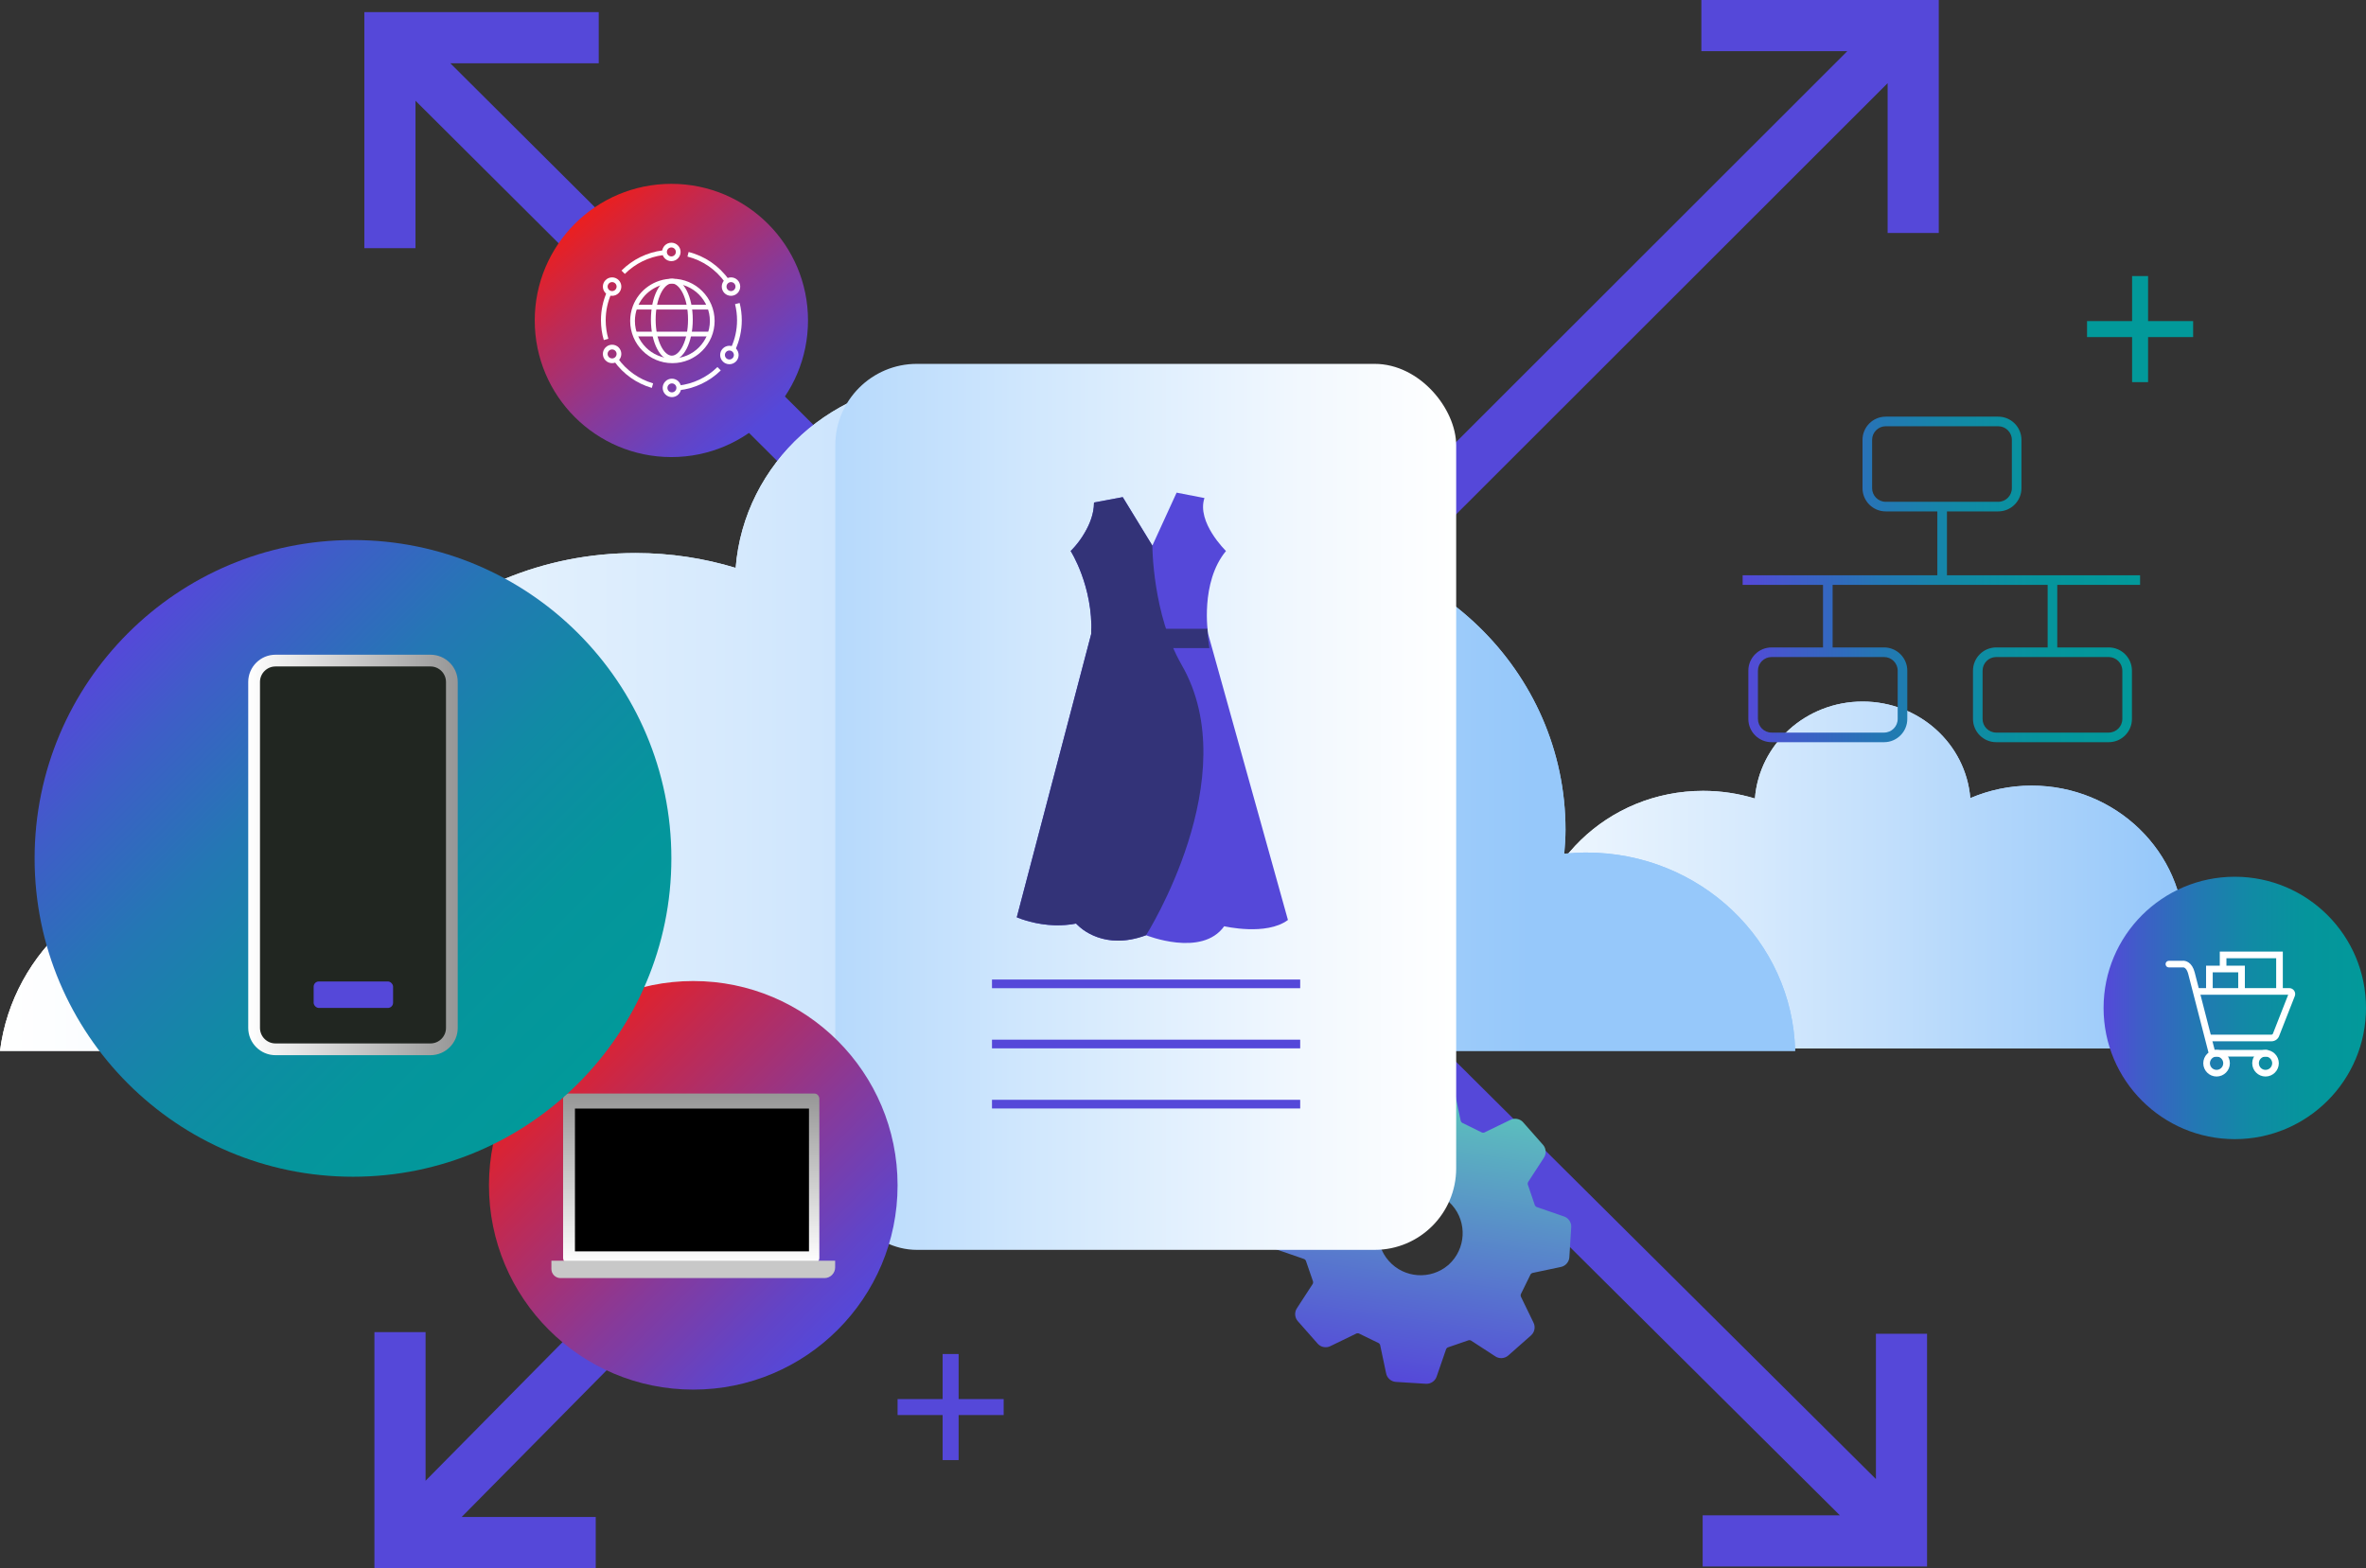<?xml version="1.0" encoding="UTF-8"?>
<svg id="Layer_1" data-name="Layer 1" xmlns="http://www.w3.org/2000/svg" xmlns:xlink="http://www.w3.org/1999/xlink" viewBox="0 0 1380.858 915.303">
  <rect x="0" y="0" width="1380.858" height="915.303" fill="#333333" stroke="none"/>
  <defs>
    <linearGradient id="linear-gradient" x1="-551.28" y1="-46.457" x2="-450.667" y2="98.244" gradientTransform="translate(1288.467 518.387) rotate(-26.614) scale(1 -1)" gradientUnits="userSpaceOnUse">
      <stop offset="0" stop-color="#5548d9"/>
      <stop offset="1" stop-color="#5cc8bb"/>
    </linearGradient>
    <linearGradient id="linear-gradient-2" x1="664.963" y1="82.106" x2="1207.069" y2="82.106" gradientTransform="translate(137.095 592.833) scale(1 -1)" gradientUnits="userSpaceOnUse">
      <stop offset="0" stop-color="#fff"/>
      <stop offset=".148" stop-color="#f3f9fe"/>
      <stop offset=".412" stop-color="#d5e9fd"/>
      <stop offset=".759" stop-color="#a4cffa"/>
      <stop offset=".852" stop-color="#96c8fa"/>
    </linearGradient>
    <clipPath id="clippath">
      <path d="M1024.216,466.093c-9.544-2.903-19.693-4.48-30.221-4.48-55.764,0-100.967,43.928-100.967,98.12,0,1.757,.178,3.471,.269,5.206-8.607-4.28-18.333-6.742-28.668-6.742-32.214,0-58.733,23.477-62.572,53.772h542.106c-.784-33.207-28.683-59.904-63.042-59.904-2.259,0-4.487,.13-6.686,.352,.204-2.394,.376-4.802,.376-7.248,0-47.835-39.907-86.619-89.134-86.619-12.726,0-24.805,2.635-35.755,7.306-2.603-31.547-29.718-56.37-62.849-56.37-33.213,0-60.372,24.95-62.858,56.607" style="fill: none;"/>
    </clipPath>
    <linearGradient id="linear-gradient-3" x1="512.468" y1="2270.982" x2="513.877" y2="2270.982" gradientTransform="translate(-196368.275 -873242.542) scale(384.747)" gradientUnits="userSpaceOnUse">
      <stop offset="0" stop-color="#fff"/>
      <stop offset=".148" stop-color="#f3f9fe"/>
      <stop offset=".412" stop-color="#d5e9fd"/>
      <stop offset=".759" stop-color="#a4cffa"/>
      <stop offset=".852" stop-color="#96c8fa"/>
    </linearGradient>
    <linearGradient id="linear-gradient-4" x1="-137.095" y1="175.104" x2="910.606" y2="175.104" gradientTransform="translate(137.095 592.833) scale(1 -1)" gradientUnits="userSpaceOnUse">
      <stop offset="0" stop-color="#fff"/>
      <stop offset=".148" stop-color="#f3f9fe"/>
      <stop offset=".412" stop-color="#d5e9fd"/>
      <stop offset=".759" stop-color="#a4cffa"/>
      <stop offset=".852" stop-color="#96c8fa"/>
    </linearGradient>
    <clipPath id="clippath-1">
      <path d="M429.354,331.465c-18.445-5.611-38.059-8.659-58.406-8.659-107.772,0-195.134,84.897-195.134,189.632,0,3.397,.343,6.709,.52,10.062-16.634-8.272-35.431-13.031-55.404-13.031C58.673,509.47,7.42,554.842,0,613.393H1047.701c-1.515-64.178-55.434-115.774-121.837-115.774-4.366,0-8.673,.251-12.922,.681,.395-4.628,.727-9.28,.727-14.008,0-92.448-77.127-167.403-172.265-167.403-24.596,0-47.939,5.093-69.102,14.12-5.031-60.969-57.434-108.943-121.464-108.943-64.188,0-116.678,48.219-121.483,109.401" style="fill: none;"/>
    </clipPath>
    <linearGradient id="linear-gradient-5" x1="510.383" y1="2270.741" x2="513.106" y2="2270.741" gradientTransform="translate(-196368.275 -873242.542) scale(384.747)" gradientUnits="userSpaceOnUse">
      <stop offset="0" stop-color="#fff"/>
      <stop offset=".148" stop-color="#f3f9fe"/>
      <stop offset=".412" stop-color="#d5e9fd"/>
      <stop offset=".759" stop-color="#a4cffa"/>
      <stop offset=".852" stop-color="#96c8fa"/>
    </linearGradient>
    <linearGradient id="linear-gradient-6" x1="1227.699" y1="4.504" x2="1380.858" y2="4.504" gradientTransform="translate(0 592.833) scale(1 -1)" gradientUnits="userSpaceOnUse">
      <stop offset="0" stop-color="#5548d9"/>
      <stop offset=".135" stop-color="#3f5dc8"/>
      <stop offset=".344" stop-color="#2477b4"/>
      <stop offset=".557" stop-color="#118aa5"/>
      <stop offset=".773" stop-color="#05959c"/>
      <stop offset="1" stop-color="#02999a"/>
    </linearGradient>
    <linearGradient id="linear-gradient-7" x1="506.757" y1="2300.256" x2="511.993" y2="2300.256" gradientTransform="translate(-34584.667 -158727.427) scale(69.209)" gradientUnits="userSpaceOnUse">
      <stop offset="0" stop-color="#b6d9fc"/>
      <stop offset=".31" stop-color="#d0e7fd"/>
      <stop offset=".756" stop-color="#f2f8fe"/>
      <stop offset="1" stop-color="#fff"/>
    </linearGradient>
    <linearGradient id="linear-gradient-8" x1="320.296" y1="-14.716" x2="488.926" y2="-183.346" gradientTransform="translate(0 592.833) scale(1 -1)" gradientUnits="userSpaceOnUse">
      <stop offset="0" stop-color="#eb1f1f"/>
      <stop offset=".25" stop-color="#bf2a54"/>
      <stop offset=".61" stop-color="#863a9b"/>
      <stop offset=".869" stop-color="#6244c7"/>
      <stop offset="1" stop-color="#5548d9"/>
    </linearGradient>
    <linearGradient id="linear-gradient-9" x1="403.414" y1="-144.502" x2="403.414" y2="-45.469" gradientTransform="translate(0 592.833) scale(1 -1)" gradientUnits="userSpaceOnUse">
      <stop offset="0" stop-color="#fff"/>
      <stop offset="1" stop-color="#969696"/>
    </linearGradient>
    <linearGradient id="linear-gradient-10" x1="74.622" y1="223.189" x2="337.405" y2="-39.593" gradientTransform="translate(0 592.833) scale(1 -1)" gradientUnits="userSpaceOnUse">
      <stop offset="0" stop-color="#5548d9"/>
      <stop offset=".135" stop-color="#3f5dc8"/>
      <stop offset=".344" stop-color="#2477b4"/>
      <stop offset=".557" stop-color="#118aa5"/>
      <stop offset=".773" stop-color="#05959c"/>
      <stop offset="1" stop-color="#02999a"/>
    </linearGradient>
    <linearGradient id="linear-gradient-11" x1="144.876" y1="93.807" x2="267.15" y2="93.807" gradientTransform="translate(0 592.833) scale(1 -1)" gradientUnits="userSpaceOnUse">
      <stop offset="0" stop-color="#fff"/>
      <stop offset="1" stop-color="#969696"/>
    </linearGradient>
    <linearGradient id="linear-gradient-12" x1="340.571" y1="466.872" x2="443.087" y2="344.698" gradientTransform="translate(0 592.833) scale(1 -1)" gradientUnits="userSpaceOnUse">
      <stop offset="0" stop-color="#eb1f1f"/>
      <stop offset=".25" stop-color="#bf2a54"/>
      <stop offset=".61" stop-color="#863a9b"/>
      <stop offset=".869" stop-color="#6244c7"/>
      <stop offset="1" stop-color="#5548d9"/>
    </linearGradient>
    <linearGradient id="linear-gradient-13" x1="1017.056" y1="254.631" x2="1249.008" y2="254.631" gradientTransform="translate(0 592.833) scale(1 -1)" gradientUnits="userSpaceOnUse">
      <stop offset="0" stop-color="#5548d9"/>
      <stop offset=".135" stop-color="#3f5dc8"/>
      <stop offset=".344" stop-color="#2477b4"/>
      <stop offset=".557" stop-color="#118aa5"/>
      <stop offset=".773" stop-color="#05959c"/>
      <stop offset="1" stop-color="#02999a"/>
    </linearGradient>
  </defs>
  <path d="M1131.517,136.003V0h-138.555V29.848h85.191l-372.075,371.834c-10.828-6.868-23.65-10.864-37.395-10.864-14.331,0-27.665,4.334-38.775,11.75L262.829,36.934h86.607V7.085H212.647V144.844h29.848V58.809l366.655,365.213c-6.649,10.708-10.501,23.324-10.501,36.828,0,13.886,4.079,26.83,11.078,37.728L248.373,864.302v-86.758h-29.848v137.76h129.16v-29.849h-78.251l361.374-365.743c10.929,7.057,23.927,11.172,37.875,11.172,14.011,0,27.064-4.152,38.022-11.267l367.102,364.877h-80.093v29.849h130.968v-135.838h-29.848v84.804l-367.103-364.877c6.941-10.868,10.983-23.757,10.983-37.58,0-14.09-4.197-27.211-11.385-38.207L1101.668,48.546v87.457h29.849l0-0Zm-503.019,324.848c0-22.158,18.027-40.184,40.185-40.184s40.184,18.026,40.184,40.184c0,22.158-18.026,40.185-40.184,40.185s-40.185-18.026-40.185-40.185Z" style="fill: #5548d9;"/>
  <path d="M888.928,655.05c-1.84-2.083-5.044-2.657-7.493-1.355l-14.946,7.252-.144,.074c-.311,.172-1.198,.165-1.506-.012l-11.208-5.504-.182-.082c-.33-.136-.881-.835-.936-1.188l-3.463-16.42c-.473-2.735-2.892-4.914-5.667-5.087l-17.624-1.101c-2.773-.173-5.445,1.688-6.256,4.342l-5.428,15.701-.049,.155c-.097,.34-.727,.958-1.07,1.05l-11.818,4.027-.185,.07c-.331,.138-1.219,.033-1.508-.178l-14.072-9.149c-2.269-1.596-5.518-1.425-7.6,.412l-.003,.003-6.857,6.053-6.615,5.835-.003,.003c-2.082,1.838-2.656,5.04-1.355,7.49l7.326,15.101c.173,.313,.167,1.207-.011,1.518l-.093,.175-5.467,11.225c-.134,.329-.825,.877-1.175,.931l-.16,.029-16.255,3.432c-2.734,.474-4.914,2.894-5.087,5.667l-1.101,17.624c-.174,2.775,1.688,5.447,4.342,6.256l15.862,5.48c.343,.099,.969,.732,1.062,1.077l.059,.19,4.067,11.806c.138,.328,.034,1.208-.175,1.496l-.092,.134-9.055,13.927c-1.597,2.268-1.426,5.519,.412,7.603l11.659,13.218c1.839,2.084,5.044,2.659,7.493,1.357l15.098-7.328c.313-.173,1.206-.167,1.516,.01l.177,.094,11.229,5.469c.328,.134,.875,.827,.93,1.177l.029,.16,3.43,16.251c.473,2.734,2.892,4.914,5.666,5.088l17.625,1.101c2.776,.174,5.446-1.688,6.256-4.342l5.482-15.862c.098-.343,.731-.968,1.077-1.061l.19-.059,11.803-4.068c.327-.137,1.207-.034,1.494,.175l.134,.093,13.927,9.057c2.268,1.596,5.519,1.427,7.603-.411l.169-.149,.002,.002,6.38-5.632,6.668-5.881-.002-.003,.169-.149c2.083-1.839,2.656-5.044,1.354-7.493l-7.253-14.946-.075-.145c-.172-.311-.165-1.197,.012-1.504l5.505-11.205,.082-.182c.135-.331,.834-.881,1.187-.936l16.421-3.466c2.735-.473,4.914-2.891,5.087-5.667l1.101-17.625c.173-2.775-1.689-5.446-4.343-6.255l-15.698-5.426-.155-.049c-.34-.098-.96-.727-1.052-1.069l-4.029-11.823-.071-.187c-.138-.33-.033-1.216,.178-1.506l9.15-14.069c1.597-2.268,1.426-5.519-.414-7.603l-11.664-13.213,0,0Zm-43.394,83.094l.006,.007c-.049,.043-.099,.082-.148,.124-.047,.042-.092,.087-.139,.13l-.006-.007c-10.282,8.798-25.755,7.747-34.74-2.435-8.985-10.182-8.103-25.666,1.907-34.774l-.006-.007c.049-.043,.099-.082,.148-.124,.048-.043,.092-.087,.14-.13l.006,.007c10.282-8.798,25.756-7.747,34.741,2.435,8.985,10.182,8.102,25.666-1.907,34.773h-0Z" style="fill: url(#linear-gradient);"/>
  <g>
    <path d="M1024.216,466.093c-9.544-2.903-19.693-4.48-30.221-4.48-55.764,0-100.967,43.928-100.967,98.12,0,1.757,.178,3.471,.269,5.206-8.607-4.28-18.333-6.742-28.668-6.742-32.214,0-58.733,23.477-62.572,53.772h542.106c-.784-33.207-28.683-59.904-63.042-59.904-2.259,0-4.487,.13-6.686,.352,.204-2.394,.376-4.802,.376-7.248,0-47.835-39.907-86.619-89.134-86.619-12.726,0-24.805,2.635-35.755,7.306-2.603-31.547-29.718-56.37-62.849-56.37-33.213,0-60.372,24.95-62.858,56.607" style="fill: url(#linear-gradient-2);"/>
    <g style="clip-path: url(#clippath);">
      <rect x="802.058" y="409.486" width="542.106" height="202.482" style="fill: url(#linear-gradient-3);"/>
    </g>
  </g>
  <g>
    <path d="M429.354,331.465c-18.445-5.611-38.059-8.659-58.406-8.659-107.772,0-195.134,84.897-195.134,189.632,0,3.397,.343,6.709,.52,10.062-16.634-8.272-35.431-13.031-55.404-13.031C58.673,509.47,7.42,554.842,0,613.393H1047.701c-1.515-64.178-55.434-115.774-121.837-115.774-4.366,0-8.673,.251-12.922,.681,.395-4.628,.727-9.28,.727-14.008,0-92.448-77.127-167.403-172.265-167.403-24.596,0-47.939,5.093-69.102,14.12-5.031-60.969-57.434-108.943-121.464-108.943-64.188,0-116.678,48.219-121.483,109.401" style="fill: url(#linear-gradient-4);"/>
    <g style="clip-path: url(#clippath-1);">
      <rect y="222.065" width="1047.701" height="391.328" style="fill: url(#linear-gradient-5);"/>
    </g>
  </g>
  <circle cx="1304.278" cy="588.329" r="76.579" style="fill: url(#linear-gradient-6);"/>
  <g>
    <rect x="487.503" y="212.386" width="362.357" height="517.15" rx="47.573" ry="47.573" style="fill: url(#linear-gradient-7);"/>
    <g>
      <path d="M702.943,290.7l-16.245-3.143-14.15,30.913-17.287-28.294-16.769,3.143c0,15.198-13.626,28.294-13.626,28.294,0,0,13.102,20.436,12.054,48.212l-43.492,165.579s16.245,7.334,34.586,3.667c0,0,14.144,16.769,40.866,6.81,0,0,32.491,13.102,45.593-5.239,0,0,24.621,5.763,37.199-3.667l-46.635-167.15s-4.715-29.871,10.477-48.212c0,0-17.287-16.769-12.573-30.913" style="fill: #5548d9;"/>
      <path d="M655.259,290.177l-16.769,3.143c0,6.54-2.523,12.697-5.402,17.58-3.813,6.742-8.224,10.714-8.224,10.714,0,0,13.102,20.436,12.054,48.206l-43.492,165.584c.169,.068,.338,.141,.501,.214,2.129,.873,10.781,4.151,21.805,4.456,.428,.006,.845,.011,1.256,.011,3.582,0,6.512-.299,8.449-.569,.851-.124,1.712-.276,2.574-.445,1.386,1.414,2.816,2.647,4.275,3.712,4.01,2.833,10.804,6.258,20.239,6.258,4.782,0,10.235-.879,16.358-3.16,0,0,58.509-92.255,20.78-157.755-17.079-29.657-17.113-69.656-17.113-69.656l-17.293-28.294-0,0Z" style="fill: #333378;"/>
    </g>
    <polygon points="705.823 378.273 636.178 378.273 636.916 372.64 636.916 367.007 704.708 367.007 705.04 372.64 705.823 378.273" style="fill: #333378;"/>
    <g>
      <line x1="578.952" y1="574.279" x2="758.824" y2="574.279" style="fill: none; stroke: #5548d9; stroke-miterlimit: 10; stroke-width: 5.06px;"/>
      <line x1="578.952" y1="609.381" x2="758.824" y2="609.381" style="fill: none; stroke: #5548d9; stroke-miterlimit: 10; stroke-width: 5.06px;"/>
      <line x1="578.952" y1="644.483" x2="758.824" y2="644.483" style="fill: none; stroke: #5548d9; stroke-miterlimit: 10; stroke-width: 5.06px;"/>
    </g>
  </g>
  <g>
    <circle cx="404.611" cy="691.864" r="119.239" style="fill: url(#linear-gradient-8);"/>
    <g>
      <path d="M478.188,641.462v92.713c0,1.745-1.26,3.161-2.813,3.161h-143.922c-1.553,0-2.813-1.416-2.813-3.161v-92.713c0-1.747,1.26-3.161,2.813-3.161h143.922c1.553,0,2.813,1.414,2.813,3.161h-0Z" style="fill: url(#linear-gradient-9);"/>
      <path d="M321.811,735.865h165.599v3.909c0,3.442-2.795,6.237-6.237,6.237h-154.06c-2.927,0-5.302-2.376-5.302-5.302v-4.843h0Z" style="fill: #c8c8c8;"/>
      <rect x="335.557" y="647.065" width="136.581" height="83.345"/>
    </g>
  </g>
  <g>
    <circle cx="206.014" cy="501.035" r="185.815" style="fill: url(#linear-gradient-10);"/>
    <g>
      <path d="M160.785,385.581h90.459c6.886,0,12.477,5.591,12.477,12.477v201.936c0,6.886-5.591,12.477-12.477,12.477h-90.462c-6.886,0-12.477-5.591-12.477-12.477v-201.934c0-6.888,5.592-12.48,12.48-12.48h-0Z" style="fill: #212621;"/>
      <path d="M251.244,615.901h-90.462c-8.771,0-15.906-7.137-15.906-15.909v-201.933c0-8.771,7.135-15.906,15.906-15.906h90.462c8.771,0,15.906,7.135,15.906,15.906v201.933c0,8.772-7.135,15.909-15.906,15.909Zm-90.462-226.89c-4.989,0-9.048,4.059-9.048,9.048v201.933c0,4.99,4.059,9.051,9.048,9.051h90.462c4.989,0,9.048-4.061,9.048-9.051v-201.933c0-4.989-4.059-9.048-9.048-9.048h-90.462Z" style="fill: url(#linear-gradient-11);"/>
      <rect x="183.051" y="572.875" width="46.362" height="15.454" rx="3.027" ry="3.027" style="fill: #5548d9;"/>
    </g>
  </g>
  <g>
    <rect id="Rectangle_469" data-name="Rectangle 469" x="550.144" y="790.335" width="9.328" height="61.915" style="fill: #5548d9;"/>
    <rect id="Rectangle_470" data-name="Rectangle 470" x="523.85" y="816.628" width="61.915" height="9.328" style="fill: #5548d9;"/>
  </g>
  <g>
    <rect id="Rectangle_469-2" data-name="Rectangle 469-2" x="1244.344" y="161.133" width="9.328" height="61.915" style="fill: #02999a;"/>
    <rect id="Rectangle_470-2" data-name="Rectangle 470-2" x="1218.05" y="187.426" width="61.915" height="9.328" style="fill: #02999a;"/>
  </g>
  <g>
    <circle cx="391.829" cy="187.048" r="79.742" style="fill: url(#linear-gradient-12);"/>
    <g>
      <path d="M352.389,198.502c-1.096-3.742-1.652-7.636-1.652-11.571,0-5.87,1.213-11.54,3.604-16.853l2.521,1.135c-2.23,4.953-3.36,10.241-3.36,15.718,0,3.672,.518,7.304,1.54,10.794l-2.653,.776Z" style="fill: #fff;"/>
      <path d="M380.414,226.415c-8.858-2.557-16.698-8.121-22.075-15.669l2.252-1.604c5.016,7.042,12.328,12.232,20.59,14.617l-.767,2.656-0,0Z" style="fill: #fff;"/>
      <path d="M396.293,227.781l-.298-2.748c8.519-.921,16.588-4.754,22.721-10.791l1.939,1.97c-6.575,6.473-15.227,10.581-24.363,11.568v-0Z" style="fill: #fff;"/>
      <path d="M429.103,204.246l-2.507-1.166c2.362-5.075,3.559-10.508,3.559-16.149,0-3.183-.392-6.348-1.163-9.406l2.681-.676c.827,3.279,1.246,6.671,1.246,10.082,0,6.047-1.284,11.873-3.816,17.315Z" style="fill: #fff;"/>
      <path d="M423.171,164.867c-5.296-7.51-13.093-12.874-21.955-15.105l.674-2.681c9.503,2.392,17.863,8.142,23.54,16.192l-2.259,1.594h-0Z" style="fill: #fff;"/>
      <path d="M364.674,159.883l-1.958-1.951c6.449-6.474,14.973-10.657,24.002-11.778l.341,2.743c-8.419,1.044-16.368,4.946-22.384,10.985Z" style="fill: #fff;"/>
      <path d="M357.239,172.669c-2.97,0-5.386-2.416-5.386-5.386s2.416-5.386,5.386-5.386c2.97,0,5.386,2.416,5.386,5.386s-2.416,5.386-5.386,5.386Zm0-8.007c-1.445,0-2.621,1.176-2.621,2.621s1.176,2.621,2.621,2.621,2.622-1.176,2.622-2.621-1.176-2.621-2.622-2.621Z" style="fill: #fff;"/>
      <path d="M391.828,152.436c-2.97,0-5.386-2.416-5.386-5.386,0-2.97,2.416-5.386,5.386-5.386,2.969,0,5.385,2.416,5.385,5.386,0,2.97-2.416,5.386-5.385,5.386Zm0-8.007c-1.445,0-2.622,1.176-2.622,2.622s1.176,2.621,2.622,2.621c1.445,0,2.621-1.176,2.621-2.621s-1.176-2.622-2.621-2.622Z" style="fill: #fff;"/>
      <path d="M357.239,211.974c-2.97,0-5.386-2.416-5.386-5.385s2.416-5.385,5.386-5.385c2.97,0,5.386,2.416,5.386,5.385s-2.416,5.385-5.386,5.385Zm0-8.007c-1.445,0-2.621,1.176-2.621,2.622s1.176,2.622,2.621,2.622,2.622-1.176,2.622-2.622-1.176-2.622-2.622-2.622Z" style="fill: #fff;"/>
      <path d="M392.141,231.794c-2.97,0-5.386-2.416-5.386-5.386,0-2.97,2.416-5.385,5.386-5.385,2.97,0,5.386,2.416,5.386,5.385,0,2.97-2.416,5.386-5.386,5.386Zm0-8.008c-1.445,0-2.621,1.176-2.621,2.622,0,1.446,1.176,2.622,2.621,2.622,1.446,0,2.622-1.176,2.622-2.622,0-1.445-1.176-2.622-2.622-2.622Z" style="fill: #fff;"/>
      <path d="M425.69,212.597c-2.97,0-5.385-2.416-5.385-5.385s2.416-5.385,5.385-5.385,5.385,2.416,5.385,5.385-2.416,5.385-5.385,5.385h-0Zm0-8.007c-1.445,0-2.622,1.176-2.622,2.622s1.176,2.622,2.622,2.622,2.622-1.176,2.622-2.622-1.176-2.622-2.622-2.622Z" style="fill: #fff;"/>
      <path d="M426.628,172.669c-2.97,0-5.385-2.416-5.385-5.386s2.416-5.386,5.385-5.386c2.97,0,5.386,2.416,5.386,5.386s-2.416,5.386-5.386,5.386Zm0-8.007c-1.445,0-2.622,1.176-2.622,2.621s1.176,2.621,2.622,2.621c1.446,0,2.622-1.176,2.622-2.621s-1.176-2.621-2.622-2.621Z" style="fill: #fff;"/>
      <g>
        <path d="M392.429,211.974c-13.588,0-24.644-11.055-24.644-24.643,0-2.947,.515-5.829,1.53-8.567,3.565-9.616,12.854-16.076,23.113-16.076,13.588,0,24.643,11.055,24.643,24.644,0,13.588-11.055,24.643-24.643,24.643Zm0-46.522c-9.109,0-17.356,5.736-20.522,14.273-.901,2.43-1.357,4.989-1.357,7.607,0,12.064,9.815,21.879,21.879,21.879,12.064,0,21.879-9.815,21.879-21.879,0-12.064-9.815-21.879-21.879-21.879h-0Z" style="fill: #fff;"/>
        <rect x="370.611" y="177.902" width="43.648" height="2.765" style="fill: #fff;"/>
        <rect x="370.611" y="193.599" width="43.648" height="2.764" style="fill: #fff;"/>
        <path d="M392.105,210.365c-6.85,0-12.215-10.471-12.215-23.839,0-13.367,5.366-23.839,12.215-23.839,6.85,0,12.215,10.471,12.215,23.839,0,13.368-5.365,23.839-12.215,23.839Zm0-44.913c-4.564,0-9.451,8.468-9.451,21.074s4.887,21.075,9.451,21.075,9.451-8.469,9.451-21.075-4.887-21.074-9.451-21.074Z" style="fill: #fff;"/>
      </g>
    </g>
  </g>
  <path d="M1249.008,341.376v-5.606h-112.718v-37.265h29.931c7.474,0,13.555-6.08,13.555-13.555v-28.201c0-7.474-6.08-13.555-13.555-13.555h-65.659c-7.474,0-13.555,6.08-13.555,13.555v28.201c0,7.474,6.08,13.555,13.555,13.555h30.122v37.265h-113.628v5.606h46.901v36.524h-30.026c-7.474,0-13.555,6.08-13.555,13.555v28.201c0,7.474,6.08,13.555,13.555,13.555h65.659c7.474,0,13.555-6.08,13.555-13.555v-28.201c0-7.474-6.08-13.555-13.555-13.555h-30.026v-36.524h125.498v36.524h-30.026c-7.474,0-13.555,6.08-13.555,13.555v28.201c0,7.474,6.08,13.555,13.555,13.555h65.659c7.474,0,13.555-6.08,13.555-13.555v-28.201c0-7.474-6.08-13.555-13.555-13.555h-30.026v-36.524h48.341Zm-156.395-56.426v-28.201c0-4.383,3.565-7.949,7.949-7.949h65.659c4.383,0,7.949,3.565,7.949,7.949v28.201c0,4.383-3.565,7.949-7.949,7.949h-65.659c-4.383,0-7.949-3.565-7.949-7.949Zm14.924,106.505v28.201c0,4.383-3.565,7.949-7.949,7.949h-65.659c-4.383,0-7.949-3.565-7.949-7.949v-28.201c0-4.383,3.565-7.949,7.949-7.949h65.659c4.383,0,7.949,3.565,7.949,7.949Zm131.104,0v28.201c0,4.383-3.565,7.949-7.949,7.949h-65.659c-4.383,0-7.949-3.565-7.949-7.949v-28.201c0-4.383,3.565-7.949,7.949-7.949h65.659c4.383,0,7.949,3.565,7.949,7.949Z" style="fill: url(#linear-gradient-13);"/>
  <g>
    <path d="M1322.774,616.707h-33.236l-.375-1.453c-.105-.406-10.506-40.682-12.033-46.678-.83-3.256-2.302-3.983-3.056-3.914l-.182,.035-.115-.012h-7.964c-1.07,0-1.938-.868-1.938-1.938,0-1.071,.868-1.938,1.938-1.938h7.816c1.981-.254,5.737,.844,7.257,6.809,1.361,5.339,9.767,37.901,11.655,45.213h30.234c1.07,0,1.938,.868,1.938,1.938s-.868,1.938-1.938,1.938v0Z" style="fill: #fff;"/>
    <path d="M1325.659,607.798h-36.066v-3.876h36.066c.41,0,.773-.262,.903-.652l8.884-22.642h-54.129v-3.876h54.768c1.103,0,2.146,.535,2.792,1.429,.646,.895,.823,2.055,.474,3.101l-9.146,23.31c-.624,1.88-2.464,3.206-4.545,3.206h0Z" style="fill: #fff;"/>
    <path d="M1293.65,628.358c-4.28,0-7.763-3.482-7.763-7.763s3.482-7.763,7.763-7.763c4.281,0,7.763,3.482,7.763,7.763s-3.482,7.763-7.763,7.763Zm0-11.65c-2.143,0-3.886,1.744-3.886,3.888s1.743,3.888,3.886,3.888,3.887-1.744,3.887-3.888-1.744-3.888-3.887-3.888Z" style="fill: #fff;"/>
    <path d="M1322.217,628.358c-4.28,0-7.763-3.482-7.763-7.763s3.482-7.763,7.763-7.763,7.763,3.482,7.763,7.763-3.482,7.763-7.763,7.763Zm0-11.65c-2.143,0-3.888,1.744-3.888,3.888s1.744,3.888,3.888,3.888,3.888-1.744,3.888-3.888-1.744-3.888-3.888-3.888Z" style="fill: #fff;"/>
    <polygon points="1310.159 578.842 1306.283 578.842 1306.283 567.541 1291.397 567.541 1291.397 578.842 1287.521 578.842 1287.521 563.665 1310.159 563.665 1310.159 578.842" style="fill: #fff;"/>
    <polygon points="1332.309 579.331 1328.434 579.331 1328.434 559.314 1299.398 559.314 1299.398 565.603 1295.522 565.603 1295.522 555.437 1332.309 555.437 1332.309 579.331" style="fill: #fff;"/>
  </g>
</svg>